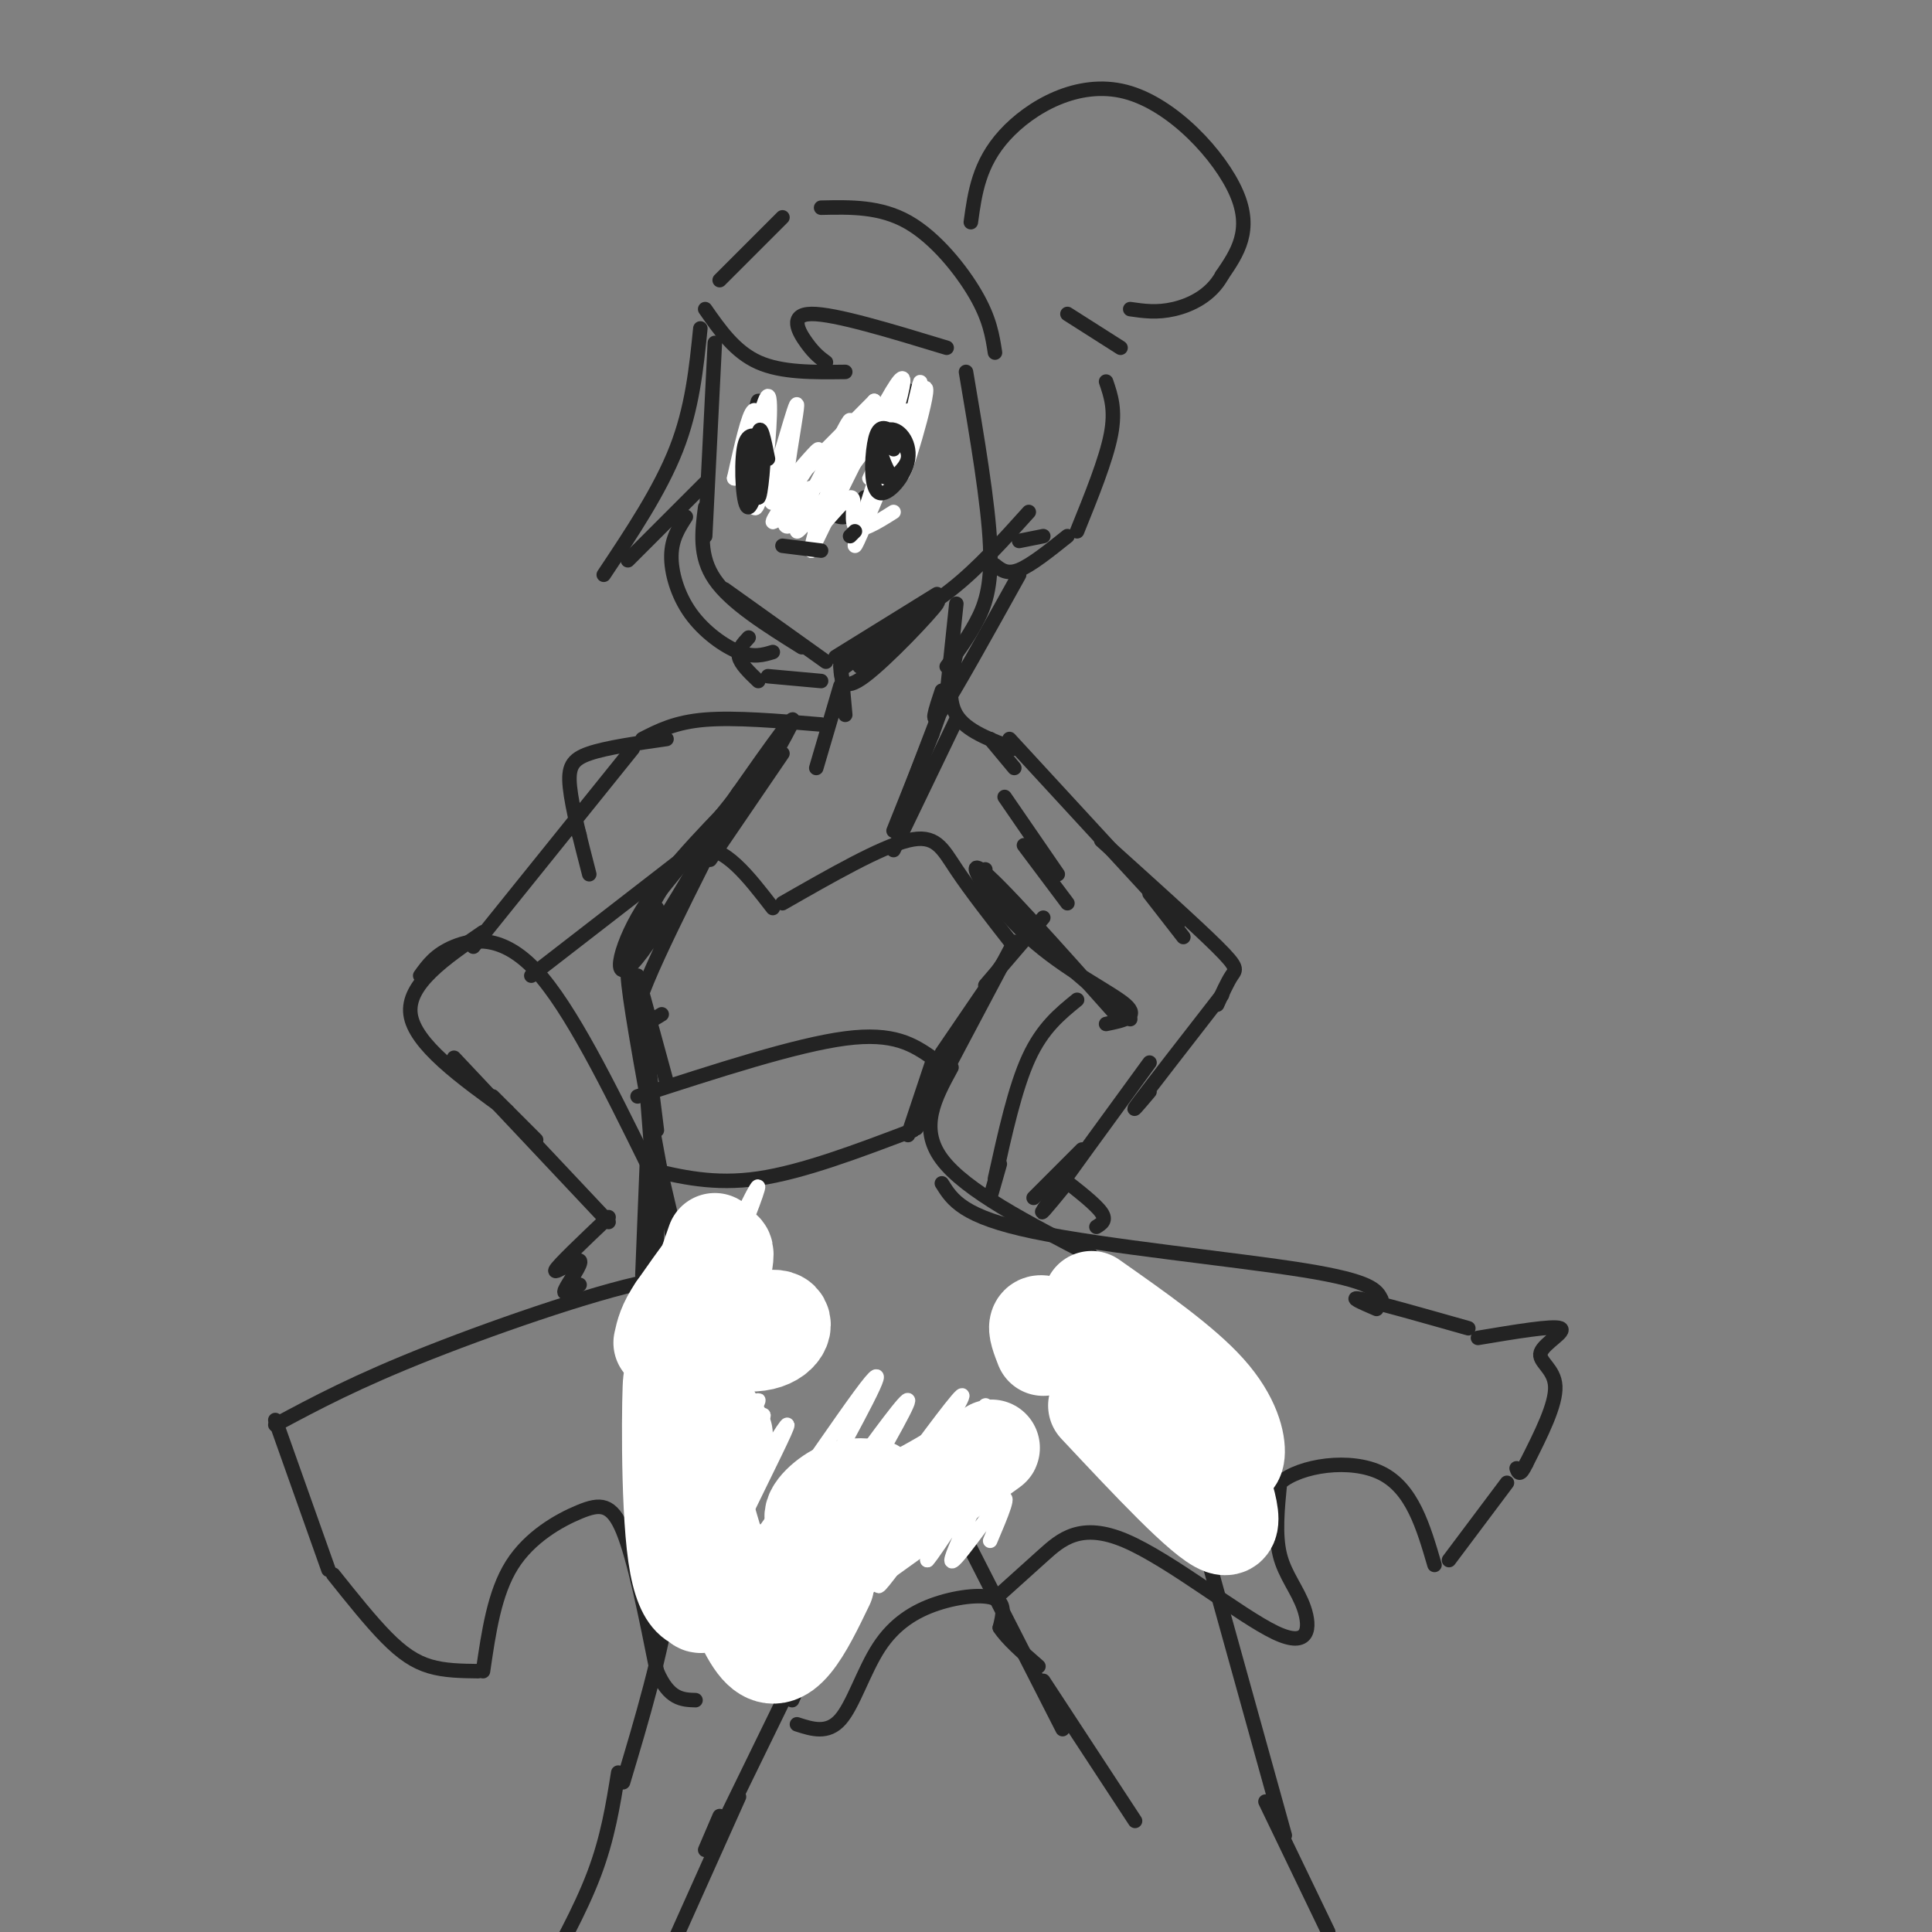 <svg viewBox='0 0 400 400' version='1.1' xmlns='http://www.w3.org/2000/svg' xmlns:xlink='http://www.w3.org/1999/xlink'><rect x="0" y="0" width="400" height="400" fill="#808080" stroke="none"/><g fill='none' stroke='#232323' stroke-width='3' stroke-linecap='round' stroke-linejoin='round'><path d='M148,71c0.000,0.000 -2.000,40.000 -2,40'/><path d='M146,105c-0.667,5.083 -1.333,10.167 2,15c3.333,4.833 10.667,9.417 18,14'/><path d='M150,122c0.000,0.000 21.000,15.000 21,15'/><path d='M173,136c0.000,0.000 21.000,-13.000 21,-13'/><path d='M180,132c5.750,-2.833 11.500,-5.667 17,-10c5.500,-4.333 10.750,-10.167 16,-16'/><path d='M182,91c2.507,-6.024 5.014,-12.048 6,-10c0.986,2.048 0.452,12.168 -1,15c-1.452,2.832 -3.822,-1.622 -4,-6c-0.178,-4.378 1.837,-8.679 3,-8c1.163,0.679 1.475,6.337 1,9c-0.475,2.663 -1.738,2.332 -3,2'/><path d='M184,93c-0.500,-0.167 -0.250,-1.583 0,-3'/><path d='M156,88c1.479,-0.958 2.958,-1.915 3,0c0.042,1.915 -1.353,6.704 -2,5c-0.647,-1.704 -0.544,-9.900 0,-10c0.544,-0.100 1.531,7.896 1,11c-0.531,3.104 -2.580,1.315 -3,-1c-0.420,-2.315 0.790,-5.158 2,-8'/><path d='M157,85c0.333,-0.667 0.167,1.667 0,4'/><path d='M164,105c0.000,0.000 5.000,0.000 5,0'/><path d='M170,105c1.750,1.167 3.500,2.333 5,2c1.500,-0.333 2.750,-2.167 4,-4'/><path d='M200,77c2.311,13.622 4.622,27.244 5,36c0.378,8.756 -1.178,12.644 -3,16c-1.822,3.356 -3.911,6.178 -6,9'/><path d='M195,143c-1.333,4.000 -2.667,8.000 0,4c2.667,-4.000 9.333,-16.000 16,-28'/><path d='M146,64c3.083,4.417 6.167,8.833 11,11c4.833,2.167 11.417,2.083 18,2'/><path d='M171,75c-1.178,-0.867 -2.356,-1.733 -4,-4c-1.644,-2.267 -3.756,-5.933 1,-6c4.756,-0.067 16.378,3.467 28,7'/><path d='M149,58c0.000,0.000 13.000,-13.000 13,-13'/><path d='M170,43c6.133,-0.133 12.267,-0.267 18,3c5.733,3.267 11.067,9.933 14,15c2.933,5.067 3.467,8.533 4,12'/><path d='M201,46c0.833,-6.065 1.667,-12.131 7,-18c5.333,-5.869 15.167,-11.542 25,-9c9.833,2.542 19.667,13.298 23,21c3.333,7.702 0.167,12.351 -3,17'/><path d='M253,57c-2.289,4.200 -6.511,6.200 -10,7c-3.489,0.800 -6.244,0.400 -9,0'/><path d='M221,65c0.000,0.000 11.000,7.000 11,7'/><path d='M229,79c1.000,2.917 2.000,5.833 1,11c-1.000,5.167 -4.000,12.583 -7,20'/><path d='M221,111c-3.750,3.000 -7.500,6.000 -10,7c-2.500,1.000 -3.750,0.000 -5,-1'/><path d='M216,111c0.000,0.000 -5.000,1.000 -5,1'/><path d='M174,137c0.000,0.000 1.000,11.000 1,11'/><path d='M174,142c0.000,0.000 -5.000,17.000 -5,17'/><path d='M198,125c0.000,0.000 -2.000,19.000 -2,19'/><path d='M198,135c-1.000,4.833 -2.000,9.667 0,13c2.000,3.333 7.000,5.167 12,7'/><path d='M205,153c0.000,0.000 5.000,6.000 5,6'/><path d='M170,150c-8.917,-0.750 -17.833,-1.500 -24,-1c-6.167,0.500 -9.583,2.250 -13,4'/><path d='M138,153c-6.222,0.889 -12.444,1.778 -16,3c-3.556,1.222 -4.444,2.778 -4,7c0.444,4.222 2.222,11.111 4,18'/><path d='M119,170c0.000,0.000 1.000,3.000 1,3'/><path d='M131,155c0.000,0.000 -33.000,41.000 -33,41'/><path d='M100,193c-7.917,5.417 -15.833,10.833 -15,17c0.833,6.167 10.417,13.083 20,20'/><path d='M102,227c0.000,0.000 9.000,9.000 9,9'/><path d='M154,163c0.000,0.000 -21.000,26.000 -21,26'/><path d='M153,165c-8.226,8.474 -16.453,16.947 -21,25c-4.547,8.053 -5.415,15.684 1,7c6.415,-8.684 20.112,-33.684 20,-33c-0.112,0.684 -14.032,27.053 -19,39c-4.968,11.947 -0.984,9.474 3,7'/><path d='M132,202c0.000,0.000 6.000,22.000 6,22'/><path d='M133,210c0.000,0.000 3.000,24.000 3,24'/><path d='M208,165c0.000,0.000 11.000,16.000 11,16'/><path d='M212,175c0.000,0.000 9.000,12.000 9,12'/><path d='M216,190c0.000,0.000 -12.000,14.000 -12,14'/><path d='M210,196c0.000,0.000 -15.000,22.000 -15,22'/><path d='M203,207c0.000,0.000 0.100,0.100 0.1,0.1'/><path d='M210,195c-8.083,15.250 -16.167,30.500 -19,36c-2.833,5.500 -0.417,1.250 2,-3'/><path d='M197,221c-3.417,6.250 -6.833,12.500 -2,19c4.833,6.500 17.917,13.250 31,20'/><path d='M224,262c0.000,0.000 10.000,14.000 10,14'/><path d='M224,262c0.000,0.000 17.000,23.000 17,23'/><path d='M135,235c0.000,0.000 11.000,47.000 11,47'/><path d='M141,265c0.000,0.000 11.000,30.000 11,30'/><path d='M149,289c0.000,0.000 6.000,12.000 6,12'/><path d='M194,307c0.000,0.000 26.000,51.000 26,51'/><path d='M216,348c0.000,0.000 19.000,29.000 19,29'/><path d='M241,290c0.000,0.000 25.000,90.000 25,90'/><path d='M262,373c0.000,0.000 13.000,27.000 13,27'/><path d='M174,303c1.667,1.250 3.333,2.500 7,2c3.667,-0.500 9.333,-2.750 15,-5'/><path d='M195,302c0.000,0.000 -7.000,4.000 -7,4'/><path d='M144,295c0.000,0.000 -7.000,42.000 -7,42'/><path d='M142,286c-0.417,14.583 -0.833,29.167 -3,43c-2.167,13.833 -6.083,26.917 -10,40'/><path d='M183,309c0.000,0.000 -19.000,43.000 -19,43'/><path d='M170,336c0.000,0.000 -20.000,41.000 -20,41'/><path d='M149,379c0.000,0.000 0.100,0.100 0.1,0.1'/><path d='M149,376c0.000,0.000 -3.000,7.000 -3,7'/><path d='M153,372c0.000,0.000 -13.000,29.000 -13,29'/><path d='M128,367c-1.083,6.750 -2.167,13.500 -5,21c-2.833,7.500 -7.417,15.750 -12,24'/><path d='M209,153c0.000,0.000 35.000,38.000 35,38'/><path d='M245,194c0.000,0.000 -7.000,-9.000 -7,-9'/><path d='M228,174c9.733,8.756 19.467,17.511 24,22c4.533,4.489 3.867,4.711 3,6c-0.867,1.289 -1.933,3.644 -3,6'/><path d='M253,206c-7.250,9.333 -14.500,18.667 -17,22c-2.500,3.333 -0.250,0.667 2,-2'/><path d='M204,180c-0.500,1.417 -1.000,2.833 4,8c5.000,5.167 15.500,14.083 26,23'/><path d='M231,210c-12.345,-13.869 -24.690,-27.738 -28,-30c-3.310,-2.262 2.417,7.083 10,14c7.583,6.917 17.024,11.405 20,14c2.976,2.595 -0.512,3.298 -4,4'/><path d='M223,207c-3.583,2.917 -7.167,5.833 -10,12c-2.833,6.167 -4.917,15.583 -7,25'/><path d='M207,241c0.000,0.000 -2.000,7.000 -2,7'/><path d='M238,220c-9.000,12.333 -18.000,24.667 -21,29c-3.000,4.333 0.000,0.667 3,-3'/><path d='M224,238c0.000,0.000 -10.000,10.000 -10,10'/><path d='M131,195c4.583,-8.917 9.167,-17.833 14,-19c4.833,-1.167 9.917,5.417 15,12'/><path d='M162,187c10.133,-5.800 20.267,-11.600 26,-13c5.733,-1.400 7.067,1.600 10,6c2.933,4.400 7.467,10.200 12,16'/><path d='M136,188c-1.911,3.467 -3.822,6.933 -5,9c-1.178,2.067 -1.622,2.733 0,13c1.622,10.267 5.311,30.133 9,50'/><path d='M140,260c2.905,8.155 5.667,3.542 -4,5c-9.667,1.458 -31.762,8.988 -47,15c-15.238,6.012 -23.619,10.506 -32,15'/><path d='M57,294c0.000,0.000 11.000,31.000 11,31'/><path d='M69,326c3.867,4.844 7.733,9.689 11,13c3.267,3.311 5.933,5.089 9,6c3.067,0.911 6.533,0.956 10,1'/><path d='M100,346c1.179,-8.107 2.357,-16.214 6,-22c3.643,-5.786 9.750,-9.250 14,-11c4.250,-1.750 6.643,-1.786 9,4c2.357,5.786 4.679,17.393 7,29'/><path d='M136,346c2.500,5.833 5.250,5.917 8,6'/><path d='M165,357c3.167,1.021 6.335,2.041 9,-1c2.665,-3.041 4.828,-10.145 8,-15c3.172,-4.855 7.354,-7.461 12,-9c4.646,-1.539 9.756,-2.011 12,-1c2.244,1.011 1.622,3.506 1,6'/><path d='M207,337c1.500,2.333 4.750,5.167 8,8'/><path d='M206,331c3.182,-2.864 6.365,-5.728 10,-9c3.635,-3.272 7.723,-6.951 17,-3c9.277,3.951 23.744,15.533 31,19c7.256,3.467 7.300,-1.182 6,-5c-1.300,-3.818 -3.943,-6.805 -5,-11c-1.057,-4.195 -0.529,-9.597 0,-15'/><path d='M265,307c4.178,-3.622 14.622,-5.178 21,-2c6.378,3.178 8.689,11.089 11,19'/><path d='M195,245c2.156,3.467 4.311,6.933 19,10c14.689,3.067 41.911,5.733 56,8c14.089,2.267 15.044,4.133 16,6'/><path d='M285,271c-3.083,-1.333 -6.167,-2.667 -3,-2c3.167,0.667 12.583,3.333 22,6'/><path d='M306,277c7.762,-1.298 15.524,-2.595 17,-2c1.476,0.595 -3.333,3.083 -4,5c-0.667,1.917 2.810,3.262 3,7c0.190,3.738 -2.905,9.869 -6,16'/><path d='M316,303c-1.333,2.833 -1.667,1.917 -2,1'/><path d='M312,307c0.000,0.000 -12.000,16.000 -12,16'/><path d='M145,68c-0.833,8.250 -1.667,16.500 -5,25c-3.333,8.500 -9.167,17.250 -15,26'/><path d='M130,116c0.000,0.000 16.000,-16.000 16,-16'/><path d='M142,107c-1.464,2.262 -2.929,4.524 -3,8c-0.071,3.476 1.250,8.167 4,12c2.750,3.833 6.929,6.810 10,8c3.071,1.190 5.036,0.595 7,0'/><path d='M157,141c-1.833,-1.750 -3.667,-3.500 -4,-5c-0.333,-1.500 0.833,-2.750 2,-4'/><path d='M159,140c0.000,0.000 11.000,1.000 11,1'/><path d='M133,264c0.000,0.000 1.000,-25.000 1,-25'/><path d='M136,261c0.000,0.000 0.000,-19.000 0,-19'/><path d='M134,242c6.917,1.667 13.833,3.333 23,2c9.167,-1.333 20.583,-5.667 32,-10'/><path d='M132,227c16.417,-5.333 32.833,-10.667 43,-12c10.167,-1.333 14.083,1.333 18,4'/><path d='M195,220c0.000,0.000 -6.000,14.000 -6,14'/><path d='M193,221c0.000,0.000 -4.000,13.000 -4,13'/><path d='M193,220c0.000,0.000 -5.000,15.000 -5,15'/><path d='M134,227c0.000,0.000 1.000,13.000 1,13'/><path d='M185,172c0.000,0.000 8.000,-20.000 8,-20'/><path d='M193,152c1.083,-3.000 2.167,-6.000 1,-3c-1.167,3.000 -4.583,12.000 -8,21'/><path d='M198,149c0.000,0.000 -13.000,27.000 -13,27'/><path d='M146,174c8.417,-12.083 16.833,-24.167 18,-25c1.167,-0.833 -4.917,9.583 -11,20'/><path d='M162,156c0.000,0.000 -15.000,22.000 -15,22'/><path d='M141,178c0.000,0.000 -31.000,24.000 -31,24'/><path d='M87,202c1.578,-2.200 3.156,-4.400 7,-6c3.844,-1.600 9.956,-2.600 17,5c7.044,7.600 15.022,23.800 23,40'/><path d='M94,219c0.000,0.000 32.000,34.000 32,34'/><path d='M126,252c-5.321,5.060 -10.643,10.119 -11,11c-0.357,0.881 4.250,-2.417 5,-2c0.750,0.417 -2.357,4.548 -3,6c-0.643,1.452 1.179,0.226 3,-1'/><path d='M220,244c3.417,2.667 6.833,5.333 8,7c1.167,1.667 0.083,2.333 -1,3'/></g>
<g fill='none' stroke='#FFFFFF' stroke-width='3' stroke-linecap='round' stroke-linejoin='round'><path d='M185,106c-3.494,2.202 -6.988,4.405 -8,3c-1.012,-1.405 0.458,-6.417 -1,-6c-1.458,0.417 -5.845,6.262 -7,7c-1.155,0.738 0.923,-3.631 3,-8'/><path d='M172,102c-1.476,1.299 -6.668,8.546 -7,8c-0.332,-0.546 4.194,-8.884 3,-9c-1.194,-0.116 -8.107,7.991 -8,7c0.107,-0.991 7.235,-11.080 9,-14c1.765,-2.920 -1.832,1.329 -5,5c-3.168,3.671 -5.905,6.763 -3,4c2.905,-2.763 11.453,-11.382 20,-20'/><path d='M181,83c0.145,2.472 -9.493,18.651 -9,19c0.493,0.349 11.118,-15.133 13,-16c1.882,-0.867 -4.980,12.881 -5,13c-0.020,0.119 6.802,-13.391 8,-14c1.198,-0.609 -3.229,11.683 -4,14c-0.771,2.317 2.115,-5.342 5,-13'/><path d='M189,86c1.324,-4.638 2.133,-9.733 1,-5c-1.133,4.733 -4.210,19.293 -3,17c1.210,-2.293 6.706,-21.439 4,-17c-2.706,4.439 -13.613,32.464 -14,32c-0.387,-0.464 9.747,-29.418 10,-34c0.253,-4.582 -9.373,15.209 -19,35'/><path d='M168,114c-0.280,-2.532 8.519,-26.364 8,-27c-0.519,-0.636 -10.356,21.922 -13,22c-2.644,0.078 1.903,-22.325 2,-25c0.097,-2.675 -4.258,14.379 -6,18c-1.742,3.621 -0.871,-6.189 0,-16'/><path d='M159,86c-0.765,0.907 -2.677,11.173 -3,16c-0.323,4.827 0.942,4.213 2,-2c1.058,-6.213 1.908,-18.027 1,-18c-0.908,0.027 -3.573,11.894 -4,16c-0.427,4.106 1.385,0.452 2,-4c0.615,-4.452 0.033,-9.700 -1,-9c-1.033,0.700 -2.516,7.350 -4,14'/><path d='M152,99c0.444,0.711 3.556,-4.511 5,-5c1.444,-0.489 1.222,3.756 1,8'/></g>
<g fill='none' stroke='#232323' stroke-width='3' stroke-linecap='round' stroke-linejoin='round'><path d='M154,100c1.976,-4.661 3.952,-9.321 4,-7c0.048,2.321 -1.833,11.625 -3,12c-1.167,0.375 -1.619,-8.179 -1,-12c0.619,-3.821 2.310,-2.911 4,-2'/><path d='M158,91c0.417,3.238 -0.542,12.333 -1,12c-0.458,-0.333 -0.417,-10.095 0,-13c0.417,-2.905 1.208,1.048 2,5'/><path d='M184,99c-1.441,-0.369 -2.882,-0.739 -3,-3c-0.118,-2.261 1.085,-6.414 3,-7c1.915,-0.586 4.540,2.394 4,6c-0.540,3.606 -4.247,7.839 -6,7c-1.753,-0.839 -1.552,-6.751 -1,-10c0.552,-3.249 1.456,-3.836 3,-3c1.544,0.836 3.727,3.096 4,5c0.273,1.904 -1.363,3.452 -3,5'/><path d='M185,99c-1.267,-0.822 -2.933,-5.378 -3,-7c-0.067,-1.622 1.467,-0.311 3,1'/><path d='M162,113c0.000,0.000 8.000,1.000 8,1'/><path d='M176,111c0.000,0.000 1.000,-1.000 1,-1'/><path d='M174,138c0.178,2.733 0.356,5.467 5,2c4.644,-3.467 13.756,-13.133 15,-15c1.244,-1.867 -5.378,4.067 -12,10'/><path d='M182,135c-3.238,2.654 -5.332,4.289 -3,2c2.332,-2.289 9.089,-8.501 8,-8c-1.089,0.501 -10.026,7.715 -12,9c-1.974,1.285 3.013,-3.357 8,-8'/></g>
<g fill='none' stroke='#FFFFFF' stroke-width='3' stroke-linecap='round' stroke-linejoin='round'><path d='M154,254c2.548,-6.645 5.097,-13.291 0,-3c-5.097,10.291 -17.839,37.518 -17,36c0.839,-1.518 15.258,-31.780 15,-31c-0.258,0.780 -15.193,32.601 -16,37c-0.807,4.399 12.513,-18.623 18,-28c5.487,-9.377 3.139,-5.108 -1,3c-4.139,8.108 -10.070,20.054 -16,32'/><path d='M137,300c-4.892,8.819 -9.123,14.867 -3,5c6.123,-9.867 22.599,-35.649 22,-33c-0.599,2.649 -18.274,33.731 -18,34c0.274,0.269 18.497,-30.274 19,-30c0.503,0.274 -16.713,31.364 -20,38c-3.287,6.636 7.357,-11.182 18,-29'/><path d='M155,285c-2.043,4.536 -16.149,30.378 -15,30c1.149,-0.378 17.554,-26.974 17,-25c-0.554,1.974 -18.066,32.519 -18,33c0.066,0.481 17.710,-29.101 19,-30c1.290,-0.899 -13.774,26.886 -19,37c-5.226,10.114 -0.613,2.557 4,-5'/><path d='M143,325c5.435,-9.531 17.023,-30.858 15,-27c-2.023,3.858 -17.655,32.901 -16,31c1.655,-1.901 20.598,-34.747 21,-34c0.402,0.747 -17.738,35.086 -16,36c1.738,0.914 23.354,-31.596 31,-42c7.646,-10.404 1.323,1.298 -5,13'/><path d='M173,302c-6.548,11.728 -20.418,34.547 -15,28c5.418,-6.547 30.123,-42.459 30,-40c-0.123,2.459 -25.074,43.288 -23,43c2.074,-0.288 31.174,-41.693 34,-44c2.826,-2.307 -20.621,34.484 -28,46c-7.379,11.516 1.311,-2.242 10,-16'/><path d='M181,319c7.312,-11.233 20.591,-31.316 17,-25c-3.591,6.316 -24.050,39.032 -22,37c2.050,-2.032 26.611,-38.813 28,-40c1.389,-1.187 -20.395,33.219 -22,37c-1.605,3.781 16.970,-23.063 22,-29c5.030,-5.937 -3.485,9.031 -12,24'/><path d='M192,323c1.451,-1.384 11.080,-16.845 12,-17c0.920,-0.155 -6.868,14.997 -7,17c-0.132,2.003 7.391,-9.142 10,-12c2.609,-2.858 0.305,2.571 -2,8'/></g>
<g fill='none' stroke='#EEEEEE' stroke-width='20' stroke-linecap='round' stroke-linejoin='round'><path d='M228,276c5.667,3.000 11.333,6.000 15,12c3.667,6.000 5.333,15.000 7,24'/><path d='M233,280c0.000,0.000 18.000,24.000 18,24'/></g>
<g fill='none' stroke='#FFFFFF' stroke-width='20' stroke-linecap='round' stroke-linejoin='round'><path d='M216,279c-1.533,-3.933 -3.067,-7.867 5,-2c8.067,5.867 25.733,21.533 31,26c5.267,4.467 -1.867,-2.267 -9,-9'/><path d='M226,269c9.400,6.600 18.800,13.200 24,19c5.200,5.800 6.200,10.800 6,13c-0.200,2.200 -1.600,1.600 -3,1'/><path d='M250,299c3.417,9.167 6.833,18.333 3,17c-3.833,-1.333 -14.917,-13.167 -26,-25'/><path d='M181,308c-2.539,-0.292 -5.078,-0.584 -8,1c-2.922,1.584 -6.226,5.043 -4,6c2.226,0.957 9.984,-0.589 19,-5c9.016,-4.411 19.290,-11.689 17,-10c-2.290,1.689 -17.145,12.344 -32,23'/><path d='M171,328c-4.500,9.333 -9.000,18.667 -14,13c-5.000,-5.667 -10.500,-26.333 -16,-47'/><path d='M140,287c3.048,17.612 6.096,35.224 6,42c-0.096,6.776 -3.335,2.716 -5,-10c-1.665,-12.716 -1.756,-34.089 -2,-33c-0.244,1.089 -0.643,24.639 1,36c1.643,11.361 5.326,10.532 8,9c2.674,-1.532 4.337,-3.766 6,-6'/><path d='M150,297c-4.879,-7.668 -9.757,-15.335 -8,-18c1.757,-2.665 10.150,-0.326 15,-1c4.850,-0.674 6.159,-4.360 4,-5c-2.159,-0.640 -7.785,1.767 -11,3c-3.215,1.233 -4.019,1.294 -3,-3c1.019,-4.294 3.863,-12.941 3,-14c-0.863,-1.059 -5.431,5.471 -10,12'/><path d='M140,271c-2.167,3.167 -2.583,5.083 -3,7'/><path d='M148,257c0.000,0.000 -8.000,23.000 -8,23'/></g>
</svg>